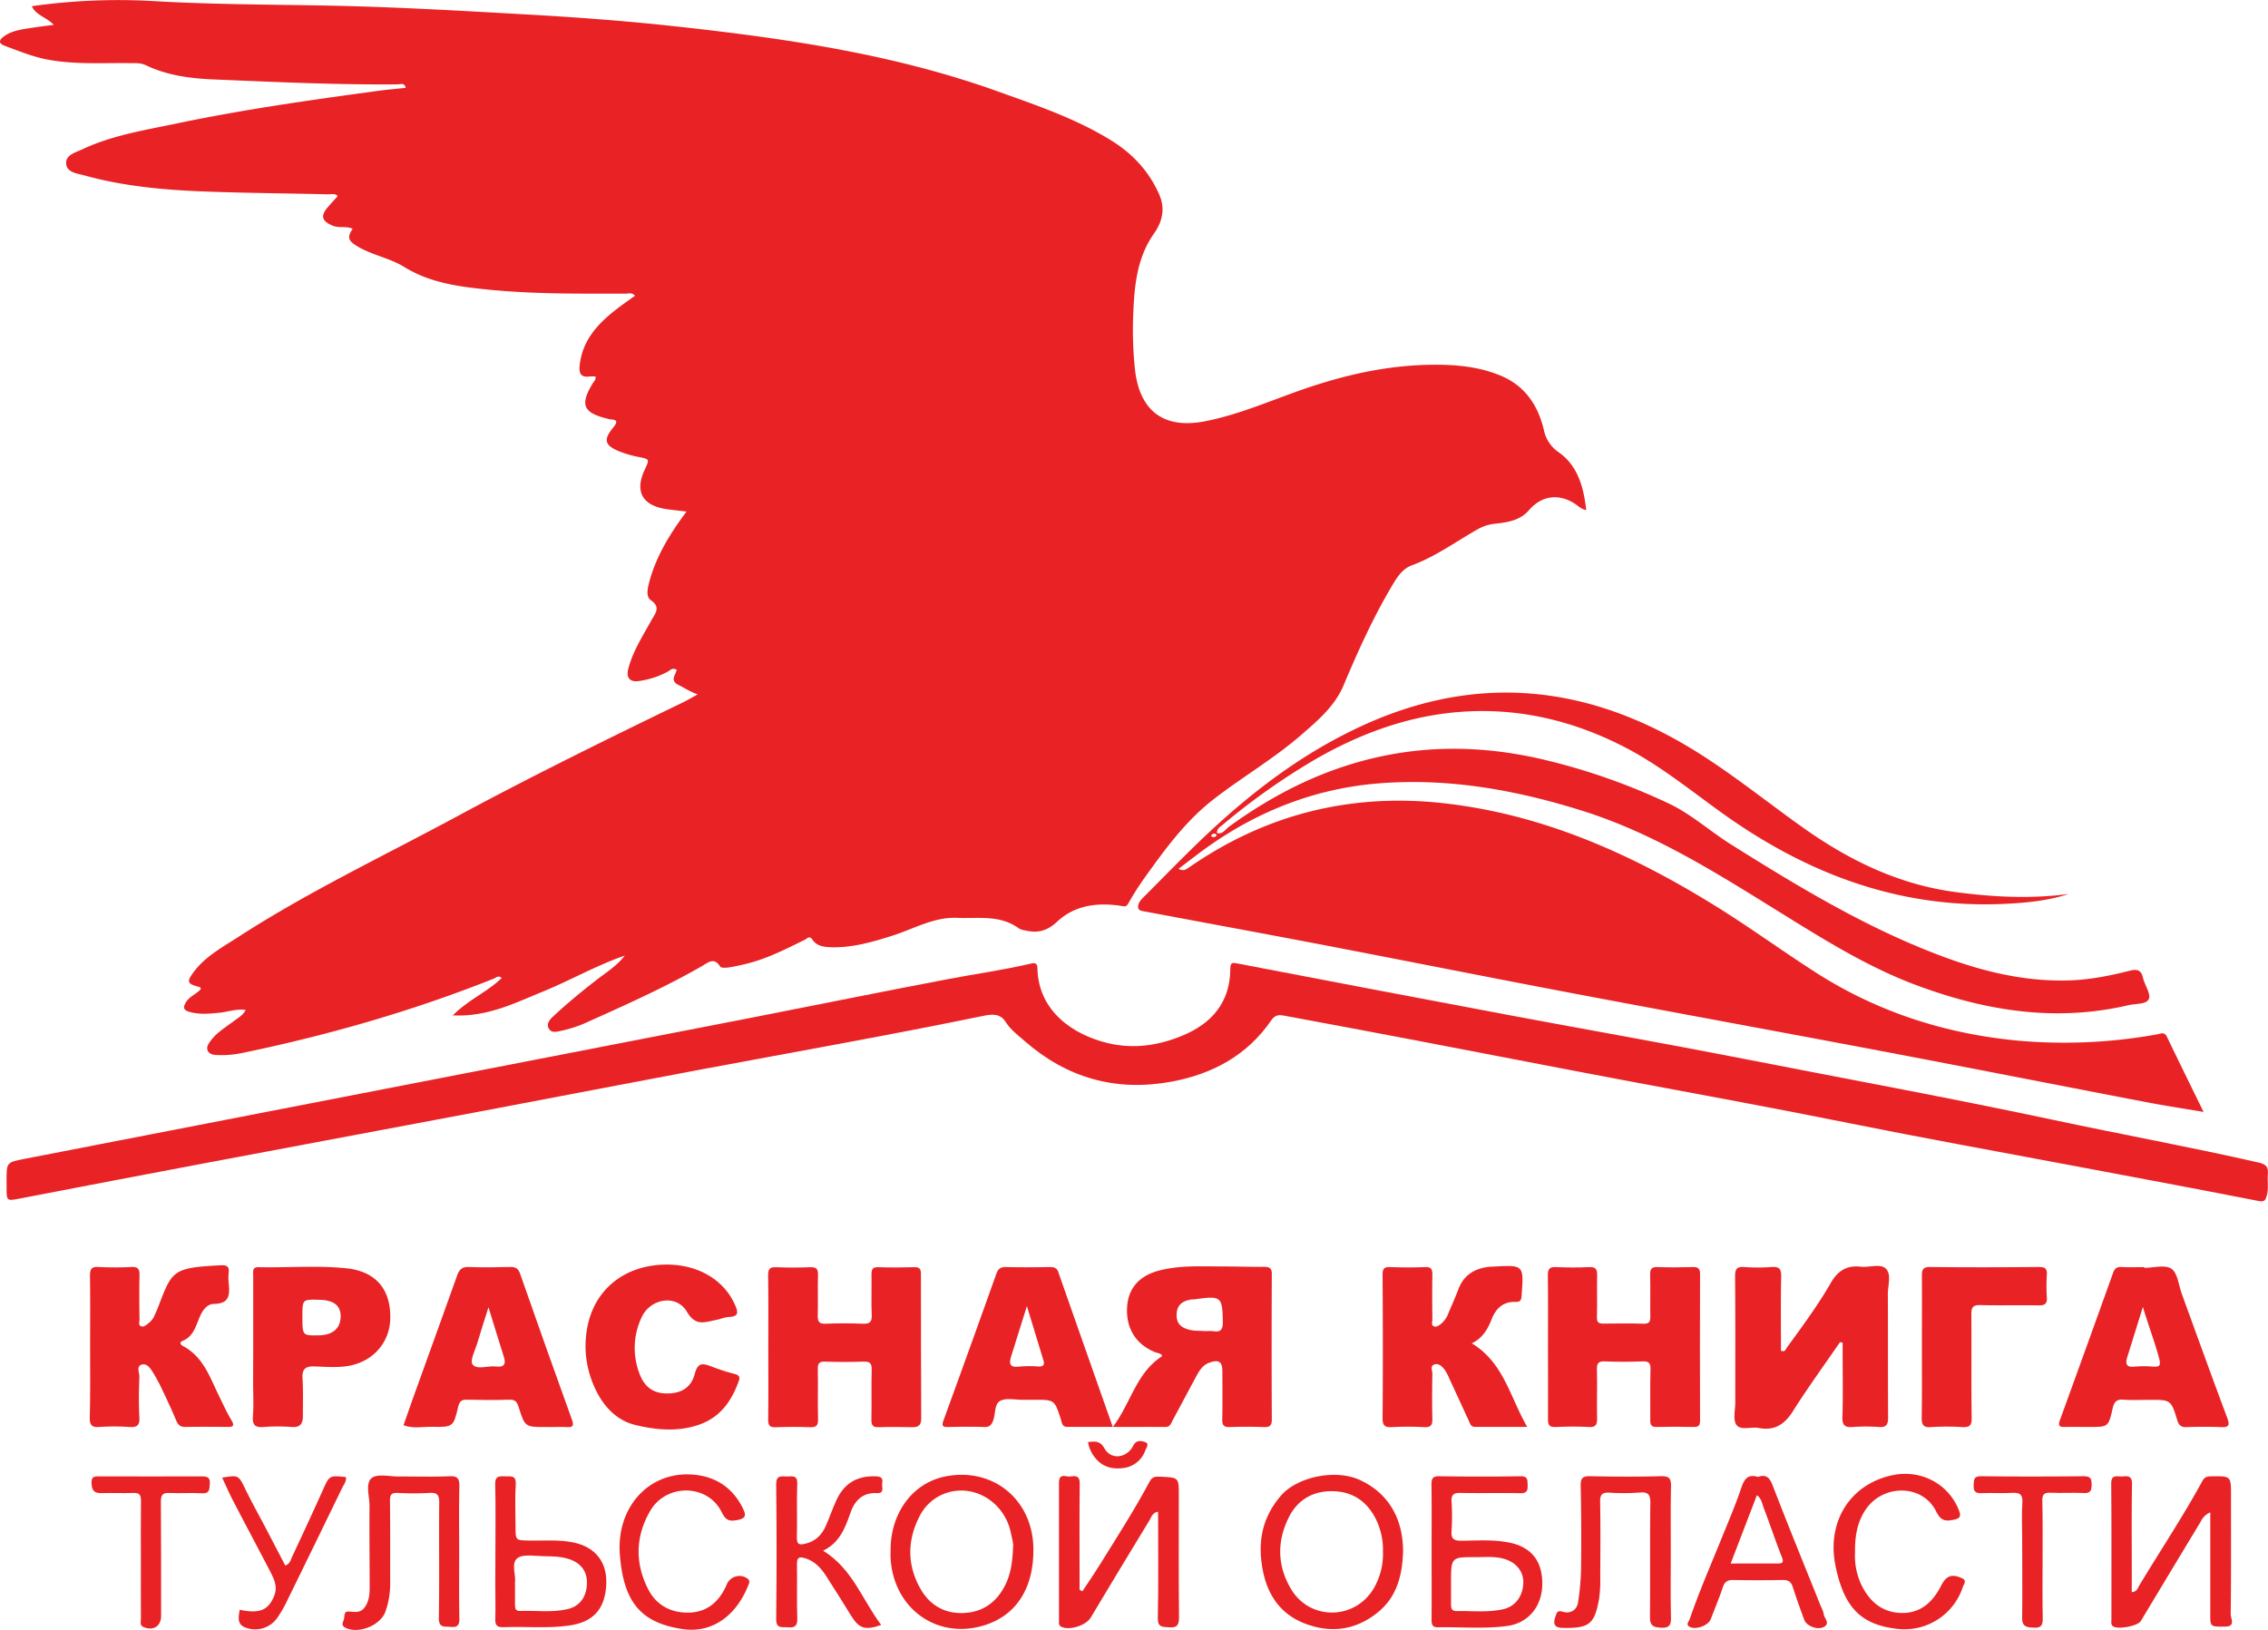 <svg id="Слой_1" data-name="Слой 1" xmlns="http://www.w3.org/2000/svg" viewBox="0 0 1092.83 785.45"><title>logo-redbook</title><path class="card__svg-element" fill="#e92225"  d="M99.12,414.16c7.71-7.67,16.75-11.34,23.55-18-1.61-1.46-2.7-.14-3.7.26C79.61,412.1,39,423.72-2.43,432.31a49,49,0,0,1-11.35,1c-2-.05-4.35-.21-5.2-2.15s.67-3.79,1.91-5.36c2.93-3.73,7-6.08,10.71-8.9,1.9-1.45,4.21-2.57,5.71-5.36-4.68-.58-8.59.94-12.6,1.34-5,.5-9.88,1-14.83-.5-2.86-.88-2.62-2.34-1.52-4.32,1.68-3,5.15-4.11,7.31-6.56-.17-.41-.23-.87-.41-.92-6.26-1.62-6.72-2.46-2.73-7.7,5.45-7.16,13.32-11.41,20.71-16.2,33.95-22,70.47-39.31,106-58.47,35.83-19.33,72.35-37.27,109-55,2-1,4-2.16,6.85-3.73-3.88-1.36-6.44-3.17-9.14-4.49-4.54-2.23-1.46-4.83-1-7.35-2-1.28-3.23.32-4.53,1a40.35,40.35,0,0,1-13.69,4.4c-4.34.65-6.21-1.64-5.1-5.88,2.21-8.45,6.92-15.73,11.07-23.27,1.78-3.23,4.89-6.33-.25-9.86-2.09-1.44-1.69-4.78-1-7.52,3.2-13,10-24.08,18.25-35.15-3.6-.43-6.81-.72-10-1.22-11.37-1.79-15-8.54-10.17-18.88,2.45-5.25,2.42-5.12-3.05-6.23a51.6,51.6,0,0,1-9.52-2.81c-6.6-2.74-7.33-5.49-2.86-11,2.11-2.62,3-4.14-1.43-4.31a5.35,5.35,0,0,1-1-.29c-11.8-2.84-13.42-6.71-7.19-17,.57-.94,1.67-1.69,1.35-3.34a21.32,21.32,0,0,0-2.88,0c-4.32.6-5.13-1.74-4.74-5.36,1.4-12.92,9.72-21.08,19.4-28.32,2.36-1.77,4.78-3.46,7.27-5.25-1.51-1.69-3.1-1-4.45-1-22.49,0-45,.28-67.39-2.05C101.38,62.9,87.87,61,75.65,53.46c-6.87-4.24-15.23-5.63-22.29-9.78-4.72-2.78-5.28-4.45-2.49-8.56-3.09-1.48-6.54-.23-9.63-1.52-5.21-2.18-6-4.64-2.36-8.9,1.5-1.76,3.08-3.44,4.8-5.36-1.25-1.44-3.21-.82-4.85-.86-19.65-.47-39.32-.6-59-1.34s-39.18-2.48-58.21-7.76C-81.9,8.4-87,8-87.19,3.55c-.21-4.09,4.63-5.26,7.82-6.76C-64.94-10-49.29-12.43-33.88-15.66-1.65-22.42,30.92-27,63.52-31.43c4.27-.58,8.58-.93,12.89-1.39-.49-2.61-2.48-1.7-3.83-1.69-29.67.26-59.29-1.14-88.92-2.38-11.09-.47-22.2-1.92-32.45-6.84-2.36-1.13-4.85-1-7.35-1-13.47-.19-27,.8-40.35-1.79-7.08-1.37-13.64-4.12-20.33-6.58-3.5-1.29-2.34-3.08-.33-4.54,3.74-2.73,8.27-3.29,12.69-4,3.52-.56,7.07-1,11.3-1.53-3.43-3.72-8.47-4.48-10.58-9A296.65,296.65,0,0,1-46.34-74.7C-17.89-73,10.6-73,39.08-72.46c31.79.61,63.55,2.47,95.31,4.25,24.11,1.35,48.18,3.13,72.14,5.76,52.53,5.76,104.72,13.25,154.9,31.24,18.8,6.74,37.59,13.06,54.7,23.58,10.52,6.46,18.49,15,23.45,26.38,2.94,6.74,1.3,13.14-2.46,18.44-8.05,11.38-9.49,24.27-10.06,37.44a181.06,181.06,0,0,0,.78,28.43c2.29,20,14,28.69,33.85,24.78,15.72-3.09,30.4-9.47,45.41-14.77,20-7.08,40.48-11.91,61.78-12.41,11.85-.27,23.62.51,34.79,5.06,12,4.88,18.39,14.38,21.22,26.51a17,17,0,0,0,7.24,10.65c9.19,6.62,11.84,16.73,13.14,27.79-2.59-.49-4-2.17-5.75-3.25-7.85-4.92-15.95-3.59-21.89,3.33-4.21,4.9-10.3,5.83-16.23,6.47a21,21,0,0,0-8.39,2.66c-10.54,5.94-20.34,13.21-31.85,17.43-4.43,1.62-6.94,5.58-9.26,9.46-9.22,15.43-16.59,31.77-23.54,48.29-4.24,10.08-12.27,16.83-20.09,23.66C495,290.31,479.66,299.19,465.74,310c-13.58,10.5-23.57,24.28-33.44,38.08a132.88,132.88,0,0,0-7.7,12.16c-1,1.79-1.86,1.4-3.45,1.16-11.27-1.71-22.21-.42-30.77,7.56-4.76,4.44-9.34,5.74-15.23,4.3a9.26,9.26,0,0,1-3.27-1c-9.05-6.7-19.58-4.65-29.67-5.09-11.35-.49-21,5.34-31.36,8.62-9.66,3.06-19.32,5.85-29.59,5.54-3.43-.1-6.8-.6-8.83-3.62-1.52-2.26-2.58-.47-3.64,0-9.49,4.65-18.89,9.49-29.3,11.86-2.58.59-5.17,1.19-7.78,1.54-1.26.17-3.35.22-3.76-.46-2.87-4.71-5.88-1.9-8.68-.29-18.39,10.58-37.75,19.15-57.06,27.83a61.93,61.93,0,0,1-11.32,3.5c-2.12.5-4.24.87-5.42-1-1.35-2.14.06-4.19,1.68-5.71,6.68-6.28,13.75-12.08,21-17.72,4.76-3.72,10-6.87,13.81-11.88-13.76,4.72-26.35,12-39.73,17.45S115.73,415,99.12,414.16Z" transform="translate(119.06 75.16)"/><path class="card__svg-element" fill="#e92225"  d="M942.72,460.7c-9.86-1.67-18.69-3-27.46-4.68-42.74-8.2-85.43-16.63-128.18-24.73-50.07-9.5-100.2-18.64-150.26-28.14-39.16-7.43-78.25-15.25-117.39-22.75-28.74-5.51-57.52-10.79-86.28-16.2-1.4-.26-3.45-.37-3.74-1.74-.44-2,1.07-3.77,2.5-5.2,10.49-10.46,20.75-21.16,31.56-31.27,22.72-21.25,47.54-39.72,76.08-52.41,52.87-23.51,104-18.78,153.56,10.35,20.16,11.85,38.12,26.68,57.11,40.11,22,15.55,45.76,27.06,72.79,30.68,18.18,2.43,36.41,3.4,54.71.93-8.76,2.9-17.84,4-26.94,4.56-52.37,3.48-98.37-13.61-140.3-43.73-15.38-11.05-30.1-23.08-47.07-31.77-23.38-12-48.16-18.23-74.47-17.06-26.61,1.18-51.06,9.84-74,23a323,323,0,0,0-44.77,31.6c-1.22,1-2.88,1.81-2.86,4.09,2.76.65,4.07-1.76,5.71-3,22.7-16.56,47.44-28.74,75.09-34.33,26.66-5.39,53.15-4,79.52,2.6a304.72,304.72,0,0,1,57.58,20.54c10.86,5.17,19.81,13.4,30,19.76,32.55,20.43,65.38,40.3,101.58,53.8,19.59,7.31,39.66,12.21,60.82,11.62,10.06-.28,19.8-2.22,29.46-4.66,3.61-.91,5.58-.46,6.48,3.45.81,3.53,3.89,7.71,2.79,10.18-1.19,2.66-6.49,2.15-10,3-35,8.15-68.65,2.7-101.68-9.56-23.53-8.73-44.61-21.94-65.84-35.1-30.46-18.89-60.77-38.18-95.45-49.07-32-10.06-64.59-15.91-98.23-13.19-30.16,2.44-57.46,13.07-82.13,30.5-4.73,3.34-9.27,6.95-14.2,10.66,2.63,1.48,4,0,5.55-1,37.16-25.62,78.17-35.67,123-30.52,47.61,5.48,90.08,24.57,130.24,49.48,16.39,10.17,32,21.56,48.25,32,29.65,19,62.28,29.52,97.26,32.83a251.29,251.29,0,0,0,67.15-3c1.59-.28,3.56-1.42,4.77,1.07C930.72,436.22,936.49,448,942.72,460.7ZM465.3,328.22c1.07.07,1.67-.22,1.82-.9,0-.19-.6-.74-.95-.76a1.55,1.55,0,0,0-1.64,1.21C464.5,327.86,465.21,328.17,465.3,328.22Z" transform="translate(119.06 75.16)"/><path class="card__svg-element" fill="#e92225"  d="M-115.9,493.94c0-8.93,0-8.94,8.5-10.59l217.1-42.15q66.22-12.86,132.43-25.73c32.1-6.27,64.15-12.81,96.28-18.9,13-2.46,26.12-4.29,39-7.3,2.21-.52,3.36-.39,3.41,2.22.44,20.91,17.51,32.11,33.91,36.05,12.65,3,24.46,1.11,35.88-3.58,14.1-5.78,23.07-16,23.15-32.16,0-3.27,1-3.11,3.65-2.6q65.5,12.59,131.06,24.92c36.38,6.83,72.86,13.21,109.19,20.31,51.08,10,102.27,19.38,153.19,30.22,32.8,7,65.79,13,98.5,20.47,3.64.83,4.65,2.28,4.35,5.65s.49,7-.58,10.43c-.56,1.8-.87,3-3.69,2.46-30.48-6-61-11.64-91.53-17.41-35.09-6.63-70.26-12.94-105.26-20-36.77-7.43-73.67-14.14-110.53-21.07-32.63-6.14-65.22-12.53-97.83-18.75q-32.18-6.14-64.4-12.1c-2.37-.44-4.43-.62-6.35,2.17-11.63,17-28.48,26-48.22,29.63-26.61,4.89-50.27-1.72-70.71-19.65-3.26-2.86-6.76-5.39-9.09-9.14-2.65-4.26-6.76-3.75-10.67-2.95-45.33,9.34-90.91,17.38-136.39,25.91-34.44,6.46-68.84,13.13-103.27,19.63Q47.74,472.65-19.73,485.29q-44.76,8.45-89.49,17.09c-6.69,1.29-6.67,1.38-6.67-5.44Q-115.9,495.44-115.9,493.94Z" transform="translate(119.06 75.16)"/><path class="card__svg-element" fill="#e92225"  d="M767.55,571.64c-7.61,11.07-15.53,21.93-22.69,33.28-4.06,6.44-8.94,9.53-16.46,8.09-3.68-.71-8.71,1.37-10.77-1.52-1.75-2.45-.55-7.06-.55-10.71,0-20.31.08-40.62-.09-60.93,0-3.5.91-4.66,4.43-4.41a88.94,88.94,0,0,0,13,0c3.69-.28,4.87.76,4.78,4.62-.27,11.94-.1,23.89-.1,35.72,2,.81,2.28-.74,2.87-1.55,7.42-10.21,14.95-20.37,21.25-31.32,3.27-5.68,7.67-8.4,14.3-7.63,4.1.48,9.45-1.61,12.07.9,2.9,2.77.95,8.21,1,12.47.12,19.81,0,39.62.12,59.43,0,3.51-1,4.69-4.46,4.45a88.1,88.1,0,0,0-12.48,0c-3.77.28-5.21-.67-5.07-4.81.33-10,.12-20,.12-30q0-2.91,0-5.82Z" transform="translate(119.06 75.16)"/><path class="card__svg-element" fill="#e92225"  d="M417.18,612.5c8.72-11.51,11.15-26,23.75-34.11-.32-1.43-2.26-1.42-3.6-2-9.1-3.71-13.94-11.53-13.29-21.71.59-9.13,5.91-15.08,15.54-17.57,10-2.58,20.17-1.94,30.31-1.95,6.66,0,13.33.24,20,.19,2.59,0,3.89.46,3.87,3.53q-.18,35,0,70c0,2.87-.88,3.78-3.7,3.69-5.49-.19-11-.2-16.49,0-2.81.1-3.75-.76-3.69-3.64.18-7.66.07-15.33.06-23,0-4.91-1.61-6-6.28-4.39-3.05,1.07-4.7,3.6-6.14,6.27-3.86,7.16-7.68,14.35-11.54,21.51-.76,1.4-1.17,3.19-3.34,3.19C434.51,612.48,426.43,612.5,417.18,612.5ZM462,566.35a21.73,21.73,0,0,1,3.49,0c3.73.61,4.72-.83,4.66-4.58-.19-12-.77-12.6-13.41-10.78-.82.12-1.67,0-2.48.22-3.52.74-6,2.43-6.33,6.45s1.18,6.54,5.2,7.77C456,566.37,459,566.11,462,566.35Z" transform="translate(119.06 75.16)"/><path class="card__svg-element" fill="#e92225"  d="M251.14,574c0-11.49.11-23-.08-34.47,0-3,.65-4.16,3.81-4,5.49.23,11,.22,16.49,0,2.81-.1,3.81.75,3.73,3.64-.18,6.49.06,13-.11,19.48-.08,2.85.43,4.26,3.75,4.12,6-.26,12-.26,18,0,3.26.14,4.38-.78,4.25-4.15-.26-6.49,0-13-.11-19.48,0-2.35.32-3.72,3.2-3.62,5.82.2,11.66.16,17.49,0,2.43-.06,3.13.85,3.13,3.18q0,35,.13,70c0,3.11-1.58,4-4.4,3.93-5.33-.11-10.67-.18-16,0-2.92.12-3.65-.94-3.59-3.7.16-8-.07-16,.13-24,.08-3.08-.85-4-3.93-3.91-6.15.23-12.33.22-18.48,0-3-.11-3.6,1-3.55,3.73.15,8-.09,16,.12,24,.08,3.1-.83,4-3.91,3.9-5.49-.24-11-.19-16.48,0-2.8.09-3.68-.74-3.64-3.65C251.25,597.28,251.14,585.62,251.14,574Z" transform="translate(119.06 75.16)"/><path class="card__svg-element" fill="#e92225"  d="M626.83,573.94c0-11.49.09-23-.06-34.47,0-3,.76-4.16,3.9-4,5.32.23,10.66.28,16,0,3.27-.16,3.91,1.2,3.85,4.07-.15,6.66.09,13.32-.11,20-.08,2.5.76,3.19,3.07,3.17,6.49-.08,13-.14,19.48.05,2.87.08,3.22-1.23,3.18-3.6-.11-6.66.11-13.32-.08-20-.08-2.84.75-3.8,3.62-3.7,5.65.2,11.32.17,17,0,2.59-.06,3.44.81,3.43,3.43q-.13,35.22,0,70.43c0,2.3-.57,3.26-3,3.2q-9-.22-18,0c-2.55.06-3-1.06-3-3.28.09-8.16-.12-16.32.11-24.47.09-3.12-.85-4-3.9-3.85-6,.24-12,.25-18,0-3-.12-4,.66-3.91,3.83.23,7.82-.09,15.65.08,23.47.07,3.1-.49,4.53-4,4.32-5.31-.32-10.66-.24-16,0-2.84.11-3.69-.8-3.65-3.65C626.92,597.26,626.83,585.6,626.83,573.94Z" transform="translate(119.06 75.16)"/><path class="card__svg-element" fill="#e92225"  d="M-75.63,573.78c0-11.33.09-22.66-.06-34,0-3.06.47-4.57,4-4.36a159.16,159.16,0,0,0,16,0c3.19-.14,3.93,1.1,3.85,4.05-.18,7.16-.09,14.33,0,21.49,0,1-.68,2.5.82,3.05,1.24.46,2.2-.52,3.12-1.18a9.35,9.35,0,0,0,3.18-3.77c.6-1.36,1.23-2.71,1.77-4.1,6.83-17.76,6.76-19.19,30.33-20.36,2.69-.13,4.12.46,3.75,3.48a24.36,24.36,0,0,0,0,5c.46,5.31.78,10-7,10.13-3.9.06-6,3.79-7.39,7.34-1.68,4.15-3,8.54-7.77,10.47-1.84.75-1,1.89.1,2.49,10,5.22,13.1,15.43,17.65,24.58,1.85,3.72,3.53,7.54,5.68,11.08,1.75,2.89.81,3.37-2,3.34-6.66-.08-13.33-.12-20,0-2.37.05-3.57-.77-4.48-2.93-2.18-5.2-4.56-10.32-7-15.42a79.14,79.14,0,0,0-4-7.47c-1.29-2.13-3-4.92-5.58-4.25-2.9.75-1.16,4-1.24,6-.26,6.49-.35,13,0,19.49.21,3.91-1.16,4.84-4.8,4.6a103.09,103.09,0,0,0-14.48,0c-4,.3-4.69-1.28-4.62-4.84C-75.5,596.44-75.63,585.11-75.63,573.78Z" transform="translate(119.06 75.16)"/><path class="card__svg-element" fill="#e92225"  d="M590.1,572.22c15.5,9.35,18.35,25.85,26.73,40.27-9.07,0-17.1,0-25.14,0-2.18,0-2.51-1.91-3.18-3.35-3.15-6.76-6.24-13.55-9.38-20.32a20,20,0,0,0-2.11-3.9c-1.23-1.59-2.9-3.26-5-2.5s-.88,2.92-.9,4.42c-.12,7.16-.18,14.33,0,21.48.08,3.07-.51,4.5-4,4.28a143.49,143.49,0,0,0-15.48,0c-3.33.15-4.54-.63-4.51-4.33.2-23,.15-46,0-68.95,0-2.74.49-3.95,3.48-3.85,5.66.19,11.33.24,17,0,3.11-.13,3.55,1.24,3.51,3.85-.12,7.16-.07,14.32,0,21.48,0,1.07-.63,2.51.62,3.17s2.54-.39,3.58-1.16a12,12,0,0,0,3.6-5.3c1.63-3.81,3.33-7.6,4.79-11.47,2.53-6.67,7.59-9.78,14.36-10.65.82-.11,1.66-.11,2.49-.16,14.7-.81,14.65-.81,13.56,14.08-.15,2.05-.6,3-2.85,2.94-6-.23-9.58,3.13-11.6,8.41C597.75,565.56,595.13,569.85,590.1,572.22Z" transform="translate(119.06 75.16)"/><path class="card__svg-element" fill="#e92225"  d="M145.38,612.55h-1.5c-9.94,0-10,0-13.05-9.68-.72-2.27-1.56-3.6-4.38-3.5-6.82.24-13.66.16-20.49,0-2.61-.05-3.6.71-4.25,3.45-2.29,9.72-2.47,9.81-12.66,9.63-4.55-.08-9.2,1-13.67-.79,1.47-4.2,2.91-8.41,4.41-12.59,7.14-19.83,14.33-39.63,21.4-59.48,1-2.82,2.27-4.31,5.62-4.17,6.65.29,13.33.15,20,0,2.49,0,3.82.61,4.72,3.21q12.31,35.25,25,70.37c1.11,3.08.37,3.78-2.62,3.58-2.82-.19-5.66,0-8.5,0Zm-29.06-57.71c-2,6.25-3.7,11.56-5.28,16.92-1.07,3.62-3.81,8.73-2.39,10.62,2.08,2.77,7.36.52,11.24,1,4,.5,5-1.15,3.78-4.81C121.25,571,119,563.48,116.32,554.83Z" transform="translate(119.06 75.16)"/><path class="card__svg-element" fill="#e92225"  d="M914.14,535.83c4.47,0,10.08-1.64,13.1.46s3.47,7.92,5,12.12c7.27,19.92,14.44,39.88,21.89,59.74,1.41,3.76.61,4.58-3.1,4.44-5.48-.2-11-.2-16.47,0-2.63.09-3.74-.84-4.52-3.35-3-9.83-3.14-9.8-13.46-9.8-4.16,0-8.34.25-12.47-.08-3.42-.27-4.5,1.17-5.21,4.25-2,8.94-2.18,8.91-11.21,8.91-4,0-8-.09-12,0-2.69.08-3.06-.88-2.19-3.27q12.9-35.5,25.65-71.06c.71-2,1.75-2.88,4-2.75,3.65.2,7.32.05,11,.05Zm-.66,18.83c-2.75,8.85-5.12,16.53-7.53,24.2-1.1,3.51-.24,5.08,3.77,4.57a48.18,48.18,0,0,1,8.46,0c2.84.14,4.16,0,3.18-3.75C919.22,571.52,916.19,563.73,913.48,554.67Z" transform="translate(119.06 75.16)"/><path class="card__svg-element" fill="#e92225"  d="M417.12,612.49c-7.59,0-14.71-.05-21.84,0-2.68,0-2.65-2.09-3.18-3.7-3.06-9.37-3-9.37-12.86-9.38-1.83,0-3.67,0-5.5,0-3.66.05-7.88-1-10.81.51s-2.22,6.21-3.42,9.43c-.79,2.13-1.71,3.27-4.21,3.19-5.83-.18-11.66-.16-17.49,0-2.54.05-3.25-.44-2.28-3.1q12.86-35.29,25.47-70.67c.85-2.37,2-3.38,4.62-3.32,7,.17,14,.12,21,0,2,0,3.49.22,4.26,2.42C399.53,562.59,408.24,587.27,417.12,612.49Zm-41.37-58.23c-2.87,9.18-5.29,16.85-7.67,24.54-1.06,3.42-.3,5.16,3.83,4.64a56.42,56.42,0,0,1,9.44-.06c2.32.1,3-.79,2.37-2.94Z" transform="translate(119.06 75.16)"/><path class="card__svg-element" fill="#e92225"  d="M2.95,574.09q0-17.23,0-34.45c0-1.9-.64-4.2,2.65-4.13,14.13.33,28.31-.93,42.4.57,13.86,1.47,21.11,9.91,21,23.63C69,572.21,60,581.86,47.21,583.33c-5,.58-10,.17-15,0-3.89-.1-5.76,1.2-5.51,5.51.36,6.14.17,12.31.18,18.47,0,3.51-1.19,5.53-5.32,5.22a86.93,86.93,0,0,0-13.47,0c-4,.32-5.62-.69-5.29-5.07.43-5.63.1-11.31.1-17Q2.94,582.33,2.95,574.09Zm23.7-14.82c0,9.23,0,9.23,7.91,9.09,6.74-.12,10.45-3.33,10.52-9.12.06-5.17-3.35-7.87-10.14-8C26.64,551,26.64,551,26.65,559.27Z" transform="translate(119.06 75.16)"/><path class="card__svg-element" fill="#e92225"  d="M202.23,534.26c15.3,0,27.82,7.55,33,19.74,1.4,3.3,1.63,5.25-2.81,5.49-2.28.12-4.5,1.09-6.78,1.53-5.19,1-9.54,3.07-13.7-4-5-8.59-17.63-6.51-21.85,2.68a34.45,34.45,0,0,0-1,27.16c2.43,6.55,6.78,9.48,13.14,9.52,6.82,0,11.71-2.64,13.5-9.51,1.48-5.68,4-5,8-3.5A100.21,100.21,0,0,0,235,587c2.29.58,2.55,1.64,1.87,3.51-3.6,9.94-9.22,17.8-20,21.22-10,3.19-20.21,2.15-29.82-.17s-16.22-9.93-20.11-19.27a47.72,47.72,0,0,1-2.8-28.79C167.95,545.62,182.51,534.31,202.23,534.26Z" transform="translate(119.06 75.16)"/><path class="card__svg-element" fill="#e92225"  d="M807,573.83c0-11.33.08-22.65,0-34,0-3,.35-4.45,4-4.4,17.49.2,35,.15,52.46,0,2.78,0,3.92.68,3.75,3.61a84.7,84.7,0,0,0,0,11c.22,3.16-1,3.93-4,3.88-9.32-.17-18.66.12-28-.14-3.6-.1-4.41,1.11-4.38,4.48.14,16.65-.08,33.31.15,50,.05,3.73-1.22,4.47-4.52,4.32a120.09,120.09,0,0,0-15,0c-4,.32-4.61-1.28-4.54-4.8C807.08,596.49,807,585.16,807,573.83Z" transform="translate(119.06 75.16)"/><path class="card__svg-element" fill="#e92225"  d="M908.12,692.16c2.6-.3,2.89-2,3.6-3.21,10.12-16.79,21-33.09,30.4-50.33,1.07-2,2.34-2.28,4.32-2.31,9.5-.14,9.5-.2,9.5,9.16,0,19.15.09,38.3-.14,57.44,0,1.88,2.49,5.75-2.57,5.81-7.23.08-7.27.11-7.27-5.76,0-16.11,0-32.21,0-49.29a9,9,0,0,0-4.68,4.58q-14.43,23.89-28.81,47.8c-1.48,2.45-11.29,4.24-13.44,2.47-1.08-.89-.71-2.14-.71-3.26,0-21.81.08-43.63-.1-65.44,0-4.74,3-3.27,5.36-3.46,2.57-.21,4.72-.43,4.66,3.62-.25,15.65-.1,31.3-.1,47C908.12,688.57,908.12,690.2,908.12,692.16Z" transform="translate(119.06 75.16)"/><path class="card__svg-element" fill="#e92225"  d="M402.48,691.71c2.79-4.24,5.69-8.42,8.36-12.73,8.25-13.27,16.7-26.41,24.07-40.2,1.37-2.57,3.13-2.38,5.3-2.28,8.74.39,8.74.37,8.74,8.9,0,19.65-.12,39.3.09,58.95,0,3.81-1.07,5-4.74,4.71-3.11-.22-5.56.24-5.46-4.55.35-16.94.13-33.89.13-51.16-2.74.43-3.24,2.64-4.15,4.13q-14.27,23.41-28.34,46.94c-2.29,3.81-10.22,6.3-14.13,4.4-1.41-.69-1.14-1.84-1.14-3,0-22.15,0-44.29,0-66.44,0-5,3.55-2.62,5.67-3,2.46-.43,4.38-.28,4.33,3.38-.2,15.48-.08,31-.08,46.46q0,2.42,0,4.83Z" transform="translate(119.06 75.16)"/><path class="card__svg-element" fill="#e92225"  d="M557,672.78c-.4,10.24-2.44,21.36-12.38,29.26-10.53,8.37-22.21,10-34.68,5.3-12.66-4.77-18.81-14.8-20.85-27.57s.28-24,9.19-34.28c7.58-8.73,26-13,38.15-7.31C549.49,644.31,557.1,656.14,557,672.78Zm-9.69-.22a33.07,33.07,0,0,0-3.85-16.48c-4.4-8.22-11.35-12.49-20.52-12.61-9.42-.12-16.77,4.16-21,12.63-5.82,11.66-5.56,23.49,1.19,34.69,9.08,15.09,30.61,14.79,39.67-.36A33.14,33.14,0,0,0,547.32,672.56Z" transform="translate(119.06 75.16)"/><path class="card__svg-element" fill="#e92225"  d="M310.07,672c-.07-18.13,10.73-32.6,26.51-35.66,23-4.47,42.11,11.32,42.3,35,.15,18.37-7.78,31.24-22.37,36.34-23,8-44.87-6.93-46.43-31.71C310,674.63,310.07,673.3,310.07,672Zm59-1.27c.34-1.75-.52-4.68-1.14-7.59-2.18-10.2-10.46-18.15-20.2-19.68a22.4,22.4,0,0,0-23.25,11.23c-6.45,11.92-6.71,24.31.19,36.16,4.51,7.75,11.78,11.79,20.86,11.31s15.56-5.18,19.68-13.25C367.9,683.57,368.78,677.88,369.06,670.7Z" transform="translate(119.06 75.16)"/><path class="card__svg-element" fill="#e92225"  d="M570.75,672.27c0-10.66.09-21.32-.06-32,0-2.94.63-4.07,3.84-4,13,.18,26,.22,39,0,3.7-.07,3.4,1.84,3.49,4.31s-.3,3.92-3.43,3.86c-9.66-.2-19.32.06-29-.14-3.32-.07-4.4,1-4.23,4.25a101.88,101.88,0,0,1,0,14c-.36,4.26,1.5,4.85,5.17,4.81,7.63-.09,15.29-.66,22.89.93,10.51,2.19,15.89,9,15.66,20.35-.21,10.52-6.85,18.38-16.76,19.76-11.12,1.54-22.29.44-33.43.66-2.9.06-3.15-1.47-3.14-3.77C570.79,694.26,570.76,683.26,570.75,672.27Zm9.36,15.38c0,3.49,0,7,0,10.48,0,1.95.49,3.16,2.78,3.12,7.46-.15,15,.77,22.35-.9,5.78-1.31,9.49-6.13,9.7-12.7.17-5.28-3.2-9.61-8.7-11.4-4.55-1.48-9.21-1-13.84-1C580.11,675.19,580.11,675.22,580.11,687.65Z" transform="translate(119.06 75.16)"/><path class="card__svg-element" fill="#e92225"  d="M102.2,672.76c0,10.66-.13,21.32.08,32,.07,3.35-.95,4.45-4.22,4.11-2.88-.3-5.75.68-5.66-4.34.31-18.48,0-37,.18-55.45,0-3.64-.78-5-4.66-4.78a140,140,0,0,1-15.48,0c-2.91-.12-3.62.93-3.59,3.69.14,13,.09,26,.09,39a40.47,40.47,0,0,1-2.34,14.7c-2.61,6.78-13.48,10.8-19.52,7.42-1.65-.92-1-2.37-.55-3.48.64-1.5-.25-4.38,2.47-4.16s5.41.72,7.35-1.64c2.33-2.83,2.71-6.35,2.71-9.88,0-13.15-.18-26.31-.06-39.46,0-4.58-2.12-10.69,1-13.32,2.66-2.25,8.56-.75,13-.78,8.16-.05,16.33.24,24.47-.12,4.16-.19,4.89,1.34,4.81,5.05-.22,10.49-.08,21-.08,31.47Z" transform="translate(119.06 75.16)"/><path class="card__svg-element" fill="#e92225"  d="M686,672.79c0,10.49-.16,21,.09,31.48.08,3.61-.74,5.16-4.6,5-3.47-.16-5.56-.69-5.52-5,.19-18.32-.06-36.64.18-55,.05-4.15-1-5.52-5.18-5.15a102.73,102.73,0,0,1-14.48.06c-3.43-.19-4.6.8-4.53,4.4.22,12,.13,24,.05,36a62.79,62.79,0,0,1-.58,10.93c-2.17,12-4.75,14-16.9,13.86-4.64,0-5.43-1.71-4.06-5.61.64-1.81.8-3,3.64-2.16,3.38,1,6.71-.66,7.26-4.8a127.7,127.7,0,0,0,1.4-15.39c.15-13.49.13-27-.18-40.47-.09-3.84,1-4.77,4.72-4.69,11.32.24,22.66.3,34,0,4.18-.12,4.88,1.37,4.8,5.08C685.87,651.8,686,662.3,686,672.79Z" transform="translate(119.06 75.16)"/><path class="card__svg-element" fill="#e92225"  d="M277.54,672.14c14.22,8.73,18.95,23.85,28,35.8-7.82,2.73-10.67,1.75-14.57-4.58s-7.88-12.72-11.95-19c-2.47-3.81-5.38-7.1-10-8.54-3.07-.95-4.14-.45-4.07,3,.18,8.66-.15,17.33.16,26,.14,3.86-1.54,4.54-4.68,4.23-2.59-.25-5.54.91-5.49-3.94q.37-32.49,0-65c0-4.43,2.41-3.79,5-3.73s5.33-1,5.15,3.61c-.34,8.48.06,17-.18,25.49-.11,3.75,1.12,4.06,4.36,3.23,4.84-1.25,7.76-4.33,9.64-8.63,1.8-4.1,3.23-8.37,5.12-12.43,3.82-8.24,10.27-11.76,19.23-11.34,2.77.13,3.08,1.41,2.76,3.4-.29,1.79,1.32,4.86-2.52,4.67-7.29-.36-11,4-13,10.12C288,661.7,285.21,668.49,277.54,672.14Z" transform="translate(119.06 75.16)"/><path class="card__svg-element" fill="#e92225"  d="M728,636.59c4.74-1.6,6,1.17,7.47,5.08,7.39,19.18,15.19,38.21,22.84,57.29a14,14,0,0,1,1.39,3.71c.17,2.05,3.22,4.3.24,6.12s-8.47-.26-9.58-3.24c-2-5.28-3.86-10.6-5.61-16-.8-2.44-2.14-3.32-4.73-3.28q-12,.21-24,0c-2.82-.06-4.14,1-5,3.65-1.74,5.17-3.84,10.21-5.8,15.31-1.18,3.08-7.45,5.25-10.26,3.53-1.83-1.12-.26-2.41.09-3.43,4.62-13.51,10.36-26.58,15.71-39.81,3.18-7.84,6.51-15.64,9.22-23.65C721.38,637.6,723.17,635.11,728,636.59Zm-13.14,41.74c8,0,15.1-.06,22.25,0,2.66,0,3.54-.33,2.34-3.33-3.06-7.65-5.6-15.51-8.56-23.2-.86-2.22-1.16-4.88-3.4-6.4Z" transform="translate(119.06 75.16)"/><path class="card__svg-element" fill="#e92225"  d="M119.65,672.59c0-10.83.19-21.67-.1-32.49-.1-3.86,1.77-3.93,4.52-3.78s5.68-.88,5.38,3.95c-.41,6.64-.12,13.33-.11,20,0,7,0,6.89,6.77,7,7,.11,14-.51,20.92.87,10.85,2.14,16.83,9.68,16,21.1-.8,10.9-6,17.34-18,19-10.45,1.47-21,.33-31.44.77-3,.13-4.13-.85-4-3.93.19-5.49,0-11,0-16.5Q119.64,680.59,119.65,672.59Zm9.44,14.93c0,4.07,0,7.4,0,10.74,0,1.67.25,3,2.39,2.94,7.63-.31,15.31.87,22.88-.88,5.89-1.36,9.19-5.77,9.4-12.36.19-5.83-2.9-9.92-8.73-11.81-4.19-1.36-8.54-1.27-12.83-1.38-4.13-.1-9.57-1.06-12.09,1.09C127.15,678.38,129.61,684,129.09,687.52Z" transform="translate(119.06 75.16)"/><path class="card__svg-element" fill="#e92225"  d="M774.78,673.13a32.88,32.88,0,0,0,2.91,15.17c3.86,8.06,9.84,13.52,19.11,13.85,9.45.34,15.4-5.17,19.46-13.12,2.5-4.88,5.08-5.82,10-3.65,2.68,1.17.86,3,.49,4.18a29.6,29.6,0,0,1-31.83,20.23c-17.31-2-25.46-10.33-29.55-30.35-4.35-21.28,7.09-39.44,27.54-43.7,13.52-2.82,26.69,4.06,31.75,16.51,1.08,2.65,1.45,4.26-2.37,5-4.24.84-6.24.36-8.44-4.07-6.49-13.09-25.46-13.32-33.94-.86C775.74,658.52,774.66,665.5,774.78,673.13Z" transform="translate(119.06 75.16)"/><path class="card__svg-element" fill="#e92225"  d="M179.61,674c-1.73-22.38,13.52-39.72,34.3-38.58,11.28.62,19.87,5.93,25,16.36,1.56,3.19,1.61,4.78-2.7,5.6-4.09.78-5.64,0-7.57-3.88-6.71-13.56-26.63-13.9-34.42-.51-7.06,12.15-7.43,25-1,37.66,4,7.82,11.05,11.52,19.66,11.33,8.92-.19,14.7-5.4,18.17-13.37a6.61,6.61,0,0,1,10-3.07c1.55,1.06.83,2.36.35,3.54C236,702.52,225,712.06,210,709.94,189.79,707,181.39,697,179.61,674Z" transform="translate(119.06 75.16)"/><path class="card__svg-element" fill="#e92225"  d="M-3.59,700.62c9.61,2,13.74.28,16.59-6.58,1.84-4.4.05-8.17-1.85-11.85-6-11.51-12.08-22.93-18.06-34.42-1.82-3.51-3.38-7.16-5.11-10.83,8-1.3,7.88-1.23,11.18,5.55,3.05,6.27,6.47,12.37,9.71,18.55,3.16,6,6.29,12.07,9.49,18.2,2.31-.57,2.67-2.79,3.44-4.41q7.54-16,14.79-32.08c3.11-6.87,3-6.91,11-6.09.37,2-.9,3.46-1.67,5Q32.65,669,19.28,696.3a59.19,59.19,0,0,1-4.71,8.19,13,13,0,0,1-16,4.42C-5,707.19-4,703.74-3.59,700.62Z" transform="translate(119.06 75.16)"/><path class="card__svg-element" fill="#e92225"  d="M-51.18,676.53c0-9.49-.08-19,.05-28.47,0-2.76-.74-3.86-3.65-3.75-5.15.2-10.33-.08-15.48.09-3.53.12-4.56-1.51-4.71-4.79-.17-3.77,2.16-3.27,4.48-3.27,16.15,0,32.31.07,48.46,0,2.79,0,4.3.3,4.07,3.69-.19,2.79-.18,4.7-3.93,4.45-5.14-.34-10.33.12-15.48-.16-3.42-.19-4.19,1.12-4.17,4.29.14,18.32.08,36.63.1,55,0,4.93-3.78,7.31-8.43,5.35-2-.83-1.28-2.5-1.29-3.86C-51.22,695.52-51.19,686-51.18,676.53Z" transform="translate(119.06 75.16)"/><path class="card__svg-element" fill="#e92225"  d="M865.15,676.78c0,9.33-.12,18.66.07,28,.06,3.14-.69,4.63-4.08,4.47-3.21-.15-5.89-.15-5.83-4.67.17-13.15,0-26.31,0-39.47,0-5.33-.29-10.68.09-16,.3-4.16-1.3-5.07-5.07-4.83-4.81.3-9.67-.11-14.48.14-3.15.17-4.05-.94-3.91-4,.12-2.58.06-4.21,3.61-4.16,16.49.21,33,.18,49.46,0,3.32,0,3.77,1.22,3.77,4.09s-.58,4.21-3.85,4c-5.32-.27-10.66.11-16-.14-3.18-.15-4,1-3.9,4C865.25,657.79,865.15,667.29,865.15,676.78Z" transform="translate(119.06 75.16)"/><path class="card__svg-element" fill="#e92225"  d="M405.22,619.79c3.21-.29,5.75-.79,7.86,3,2.92,5.16,9.19,5,12.9.38a20.07,20.07,0,0,0,1.28-2.11c1.49-2.43,4-1.83,5.74-1.12s.27,2.72-.18,3.86a12.85,12.85,0,0,1-11.17,8.57c-5.73.63-10.5-1.15-13.76-6A15,15,0,0,1,405.22,619.79Z" transform="translate(119.06 75.16)"/></svg>